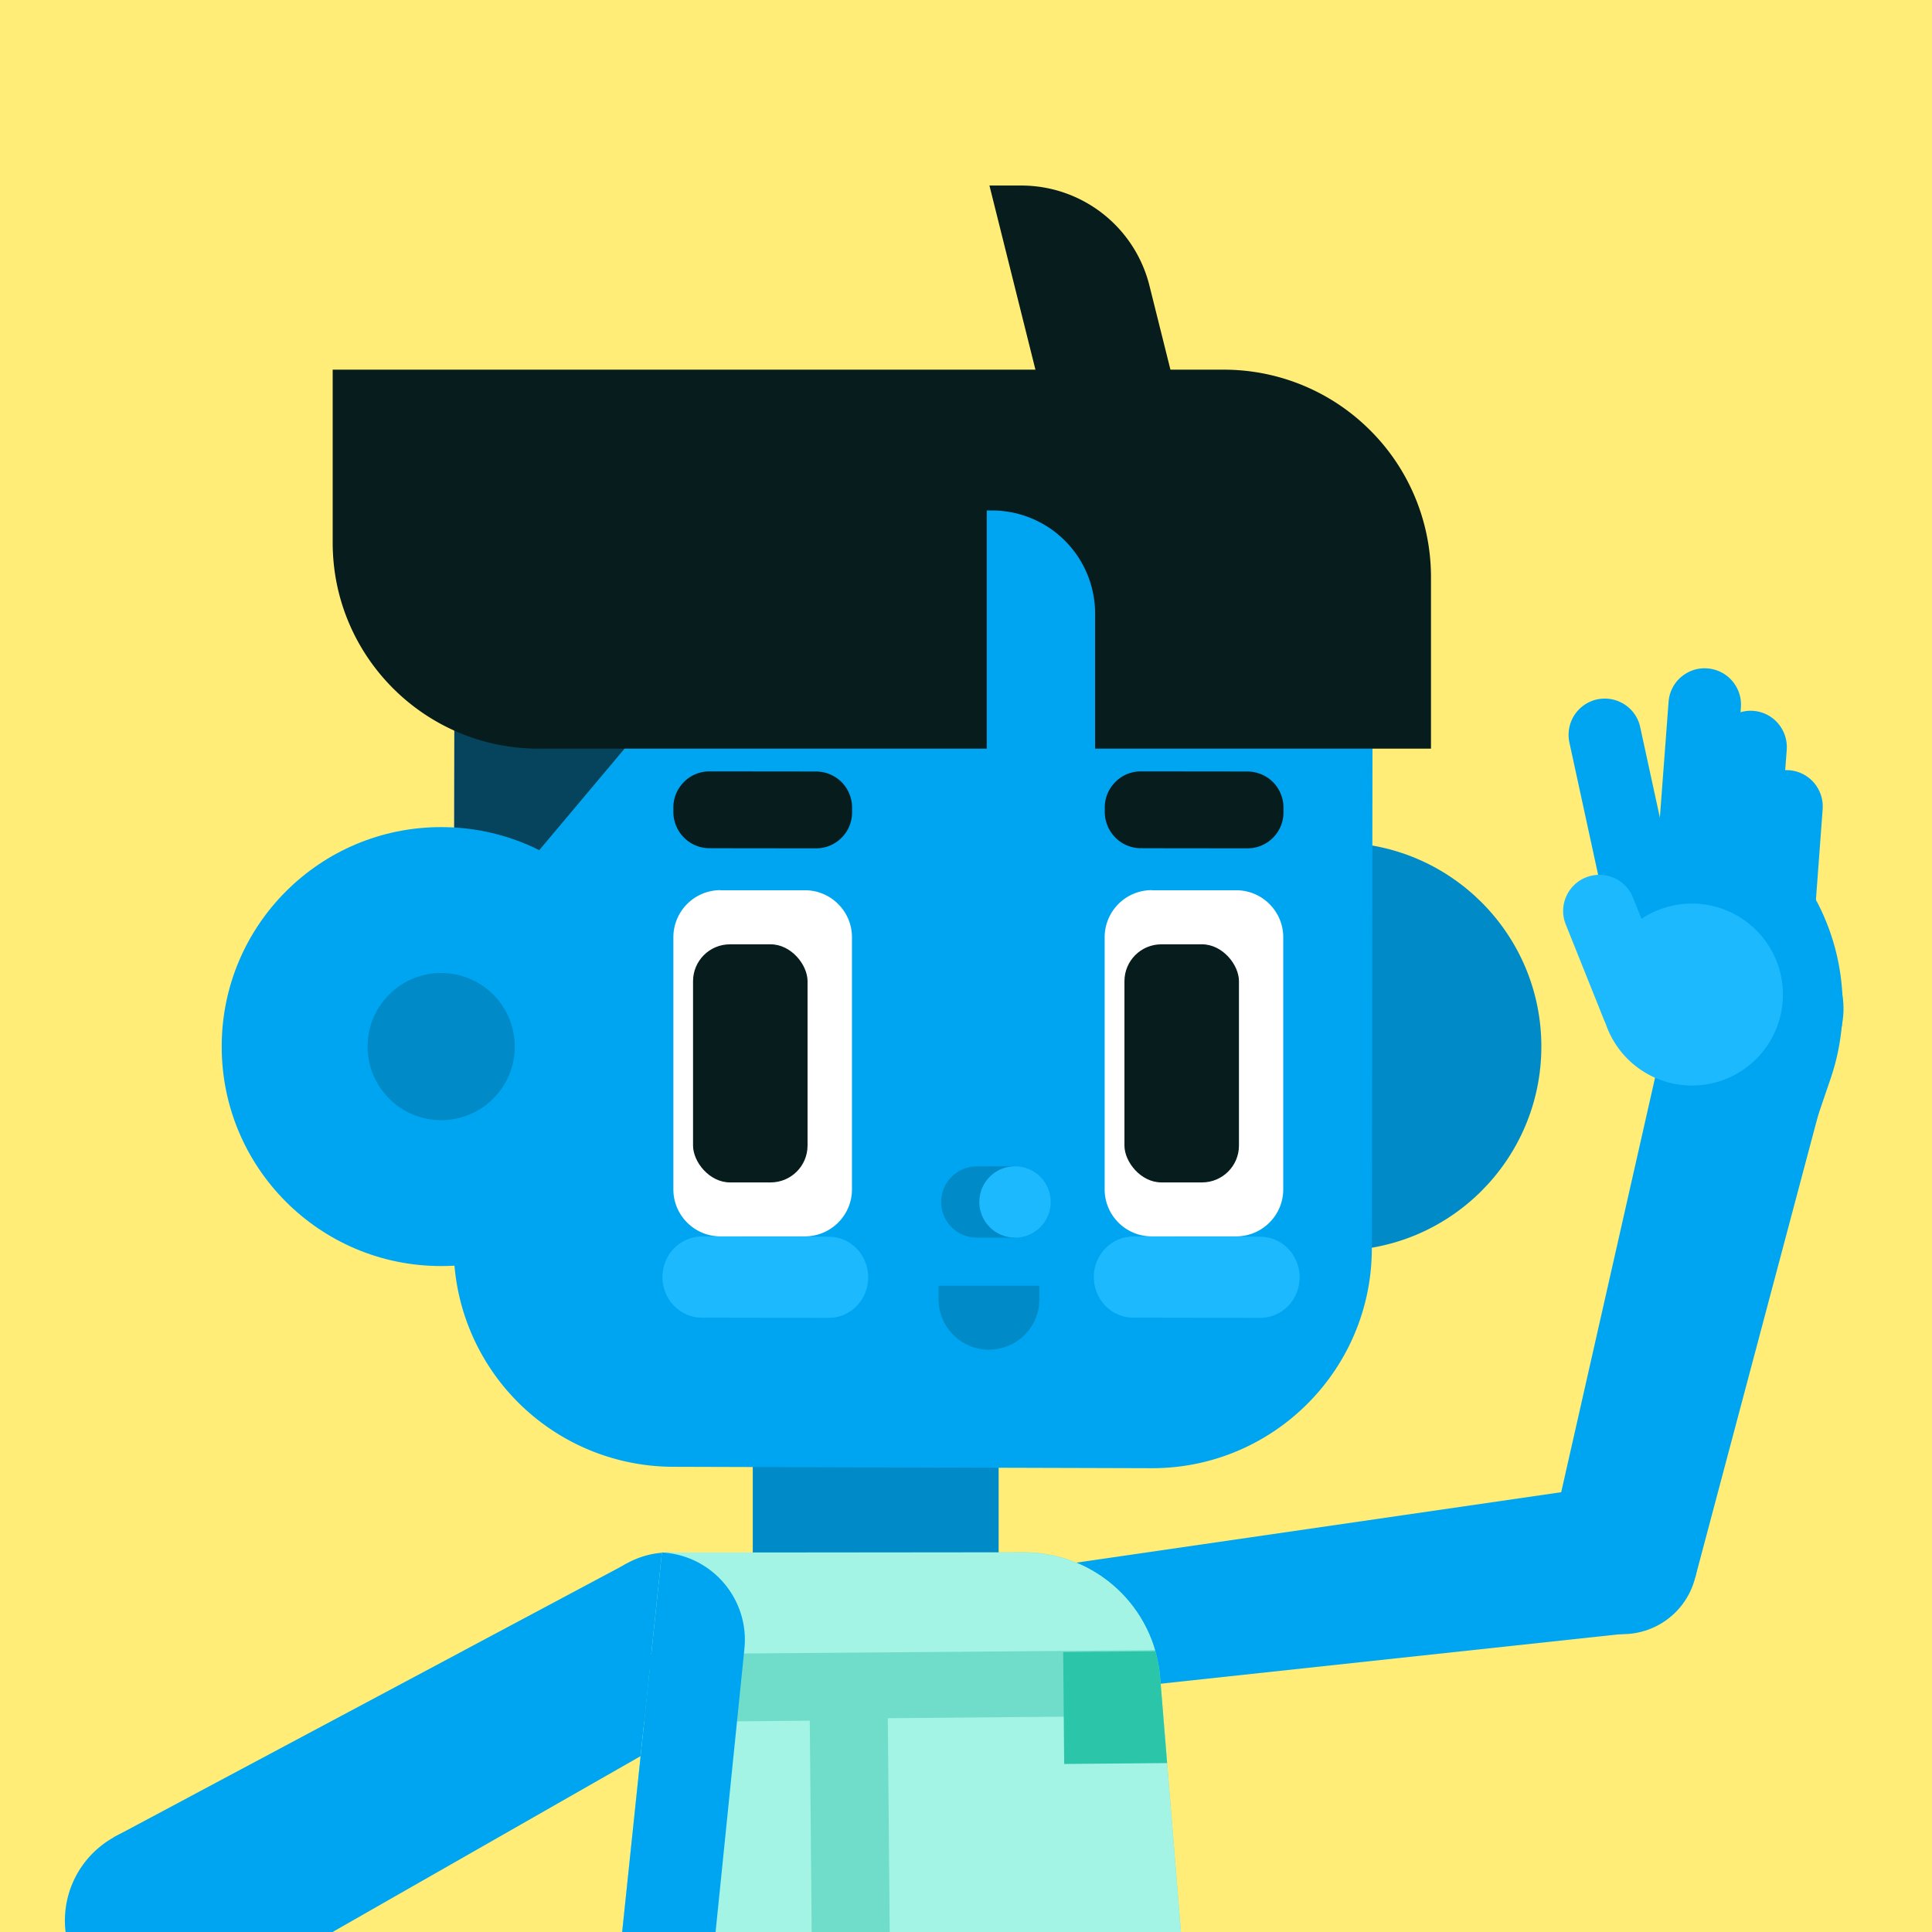 <svg xmlns="http://www.w3.org/2000/svg" xmlns:xlink="http://www.w3.org/1999/xlink" width="164" height="164" xmlns:v="https://vecta.io/nano"><rect width="100%" height="100%" fill="#333333" stroke="none"/><style><![CDATA[.B{fill-rule:evenodd}.C{fill:#00a5f1}.D{fill:#008bc8}.E{fill:#1db9ff}.F{fill:#071c1c}.G{clip-rule:evenodd}]]></style><defs><clipPath id="A"><path d="M0 0h164v164H0z" fill="none"/></clipPath><clipPath id="B"><path d="M56.19 131.77l-9.27 88.47h3.69c3.25-.15 6.22-1.88 7.96-4.63l12.2-19.4c.86-1.38 2.36-2.22 3.98-2.26l27.92-.24-4.19-51.31c-.49-6-5.5-10.62-11.53-10.62H56.19z" fill="none" class="G"/></clipPath><clipPath id="C"><path d="M38.57 60.03l-.06 45.8c-.02 10.3 8.33 18.67 18.63 18.68l40.62.12c10.3.02 18.67-8.33 18.69-18.63l.06-45.79c.02-10.3-8.33-18.67-18.63-18.69l-40.62-.12h-.03c-10.28 0-18.64 8.34-18.66 18.63z" fill="none" class="G"/></clipPath><path id="D" d="M57.16 68.53c0-.81.33-1.59.91-2.16.57-.58 1.35-.89 2.16-.89l9.04.01a3.09 3.09 0 0 1 2.17.9 3.1 3.1 0 0 1 .89 2.17v.4c0 .81-.32 1.59-.9 2.16-.58.58-1.36.9-2.17.89-2.63 0-6.4 0-9.04-.01-.81 0-1.59-.32-2.16-.9a3.09 3.09 0 0 1-.9-2.17v-.4z"/><path id="E" d="M70.35 111.87c1.85 0 3.35-1.54 3.35-3.44 0 0 0 .03 0 0 0-1.9-1.49-3.45-3.34-3.45-3.1 0-7.68-.01-10.78-.02-1.85 0-3.35 1.54-3.35 3.44s1.49 3.45 3.34 3.45l10.78.02"/><path id="F" d="M61.16 75.57h7.17c2.2 0 3.99 1.79 3.99 3.99v21.4c0 2.2-1.79 3.99-3.99 3.99h-7.18c-2.2 0-3.99-1.79-3.99-3.99v-21.4a4 4 0 0 1 4-4z"/></defs><g clip-path="url(#A)"><path d="M0 0h164v164H0z" fill="#ffed77"/><g class="C"><path d="M89.74 143.87l49.09-5.29-1.64-12.59-48.81 7.09 1.36 10.79z" class="B"/><path d="M131.57 130.88l12.34 3 12.46-46.87-14.08-3.47-10.72 47.34z"/><path d="M136.22 138.53c-3.41-.84-5.49-4.28-4.65-7.68.84-3.41 4.28-5.49 7.69-4.65s5.49 4.28 4.65 7.68c-.84 3.41-4.28 5.49-7.68 4.65m11.28-45.87c-3.89-.96-6.26-4.88-5.31-8.77s4.89-6.26 8.77-5.31c3.89.96 6.26 4.88 5.31 8.77-.96 3.88-4.88 6.26-8.77 5.31"/><g class="B"><path d="M139.35 88.39l-2.77-16.14 3.56-1.73c4.13-2.01 9.1-.86 11.93 2.76.1.14.21.27.32.41 3.95 5.06 5.08 11.77 3.01 17.85l-1.82 5.33-14.24-8.48z"/><path d="M139.51 77.49c-.8.18-1.63.03-2.32-.42-.69-.44-1.17-1.14-1.34-1.93l-2.63-12.11c-.17-.8-.02-1.63.42-2.32a3.09 3.09 0 0 1 1.93-1.34c.8-.17 1.63-.02 2.32.42s1.17 1.14 1.34 1.93l2.63 12.1c.18.8.03 1.63-.41 2.32a3.05 3.05 0 0 1-1.94 1.34"/><path d="M143.55 75.22c-.81-.06-1.57-.44-2.1-1.06s-.8-1.42-.74-2.24l.93-12.35c.06-.81.44-1.57 1.06-2.1s1.42-.8 2.24-.73c.81.06 1.57.44 2.1 1.06s.8 1.42.74 2.24l-.92 12.35c-.06.81-.44 1.57-1.06 2.1a3.13 3.13 0 0 1-2.23.74h0z"/><path d="M147.46 78.83c-.81-.06-1.57-.44-2.1-1.06s-.8-1.42-.74-2.23l.92-12.36c.06-.81.44-1.57 1.06-2.1s1.42-.8 2.23-.74h0c.81.06 1.57.44 2.1 1.06s.8 1.42.74 2.24l-.93 12.35c-.06.81-.44 1.57-1.06 2.1s-1.42.8-2.24.74"/><path d="M150.49 83.87c-.81-.06-1.56-.44-2.1-1.06-.53-.62-.8-1.42-.74-2.24l.93-12.35c.06-.81.44-1.57 1.06-2.1s1.42-.8 2.24-.74h0c.81.06 1.57.44 2.1 1.06s.8 1.42.74 2.24l-.92 12.35c-.06.81-.44 1.57-1.06 2.1s-1.42.8-2.23.74h0z"/></g></g><g class="E B"><path d="M136.03 85.87a7.73 7.73 0 0 0 9.04 6.14 7.72 7.72 0 0 0 6.14-9.03 7.73 7.73 0 0 0-9.04-6.14c-4.19.8-6.94 4.85-6.14 9.03"/><path d="M140.13 88.24c-.76.3-1.6.29-2.35-.03a3.07 3.07 0 0 1-1.64-1.68l-3.23-8.06a3.04 3.04 0 0 1 .03-2.35 3.07 3.07 0 0 1 1.68-1.64 3.11 3.11 0 0 1 2.36.03c.75.32 1.34.93 1.64 1.69l3.23 8.06c.3.76.29 1.61-.03 2.35-.32.75-.93 1.34-1.69 1.64"/></g><g class="C B"><path d="M60.39 145.64l-7.2-12.91-43.56 23.24 7.97 14.1 42.79-24.43z"/><path d="M20.73 159.07c2.18 3.9.78 8.83-3.13 11a8.094 8.094 0 1 1-7.88-14.14 8.1 8.1 0 0 1 11.01 3.13m42.52-23.48c1.99 3.57.71 8.07-2.86 10.06s-8.07.71-10.06-2.86-.71-8.07 2.86-10.06 8.07-.71 10.06 2.86m11.08-30.34c5.76 0 10.43 4.67 10.43 10.43a10.44 10.44 0 0 1-10.43 10.43c-5.75 0-10.43-4.68-10.43-10.43s4.68-10.43 10.43-10.43z"/></g><g class="D"><path d="M63.9 115.76h20.87v19.76H63.9z"/><path d="M84.87 134.78c2.91-.73 5.87 1.03 6.6 3.94.74 2.91-1.03 5.87-3.94 6.61s-5.87-1.02-6.61-3.94c-.73-2.91 1.03-5.87 3.94-6.61"/></g><path d="M55.08 142.35a11.79 11.79 0 0 1 11.7-10.56l20.17-.02h0a11.57 11.57 0 0 1 11.53 10.62l4.19 51.31-27.92.24c-1.62.04-3.12.88-3.98 2.26l-12.2 19.4a9.9 9.9 0 0 1-7.96 4.63h-3.69l8.17-77.89" fill="#6fddca"/><g clip-path="url(#B)"><g fill="#a4f4e5"><path d="M35.38 146.358l33.359-.297.195 21.889-33.359.297zm39.984-.505l33.359-.297.195 21.889-33.359.297z"/></g><path d="M90.25 140.237l12.24-.107.083 9.5-12.24.107z" fill="#2bc6a9"/><g class="B"><path d="M111.37 139.97l-62.32.5-.19-21.89 55.56-.5 6.95 21.89z" fill="#a4f4e5"/><path d="M63.19 139.96c.42-4.08-2.56-7.74-6.65-8.15-4.09-.42-7.74 2.56-8.16 6.65l-3.06 30.05c-.42 4.09 2.56 7.74 6.65 8.16a7.46 7.46 0 0 0 8.16-6.65l3.06-30.06z" class="C"/></g></g><path d="M18.17 160.29l-11.71 6.35 23.2 42.83 12.93-7-24.42-42.18z" class="B C"/><path d="M113.55 71.52c-9.57-.02-17.33 7.73-17.35 17.29-.02 9.57 7.73 17.33 17.29 17.35 9.57.02 17.33-7.73 17.35-17.29s-7.73-17.33-17.29-17.35" class="D"/><path d="M38.57 60.03c.02-10.3 8.39-18.65 18.69-18.63l40.62.12c10.3.02 18.65 8.39 18.63 18.69l-.06 45.79c-.02 10.3-8.39 18.65-18.69 18.63l-40.62-.12a18.67 18.67 0 0 1-18.63-18.68l.06-45.8z" class="C"/><g clip-path="url(#C)"><path d="M9.81 133.13l24.35-31.25 5.13-22 25.68-30.55-55.11.57-.05 83.23z" fill="#05445c"/></g><g class="F"><path d="M28.24 31.38h75.64a17.55 17.55 0 0 1 12.44 5.16c3.31 3.3 5.15 7.78 5.15 12.44v14.57H92.96V52.09a8.76 8.76 0 0 0-8.76-8.76h-.44v20.22H45.73c-9.66 0-17.49-7.83-17.49-17.49V31.38z"/><path d="M101.16 38.65H89.71l-5.72-22.9h2.7a11.21 11.21 0 0 1 10.88 8.49l3.6 14.41"/><use xlink:href="#D"/></g><use xlink:href="#E" class="E"/><path d="M37.48 70.21c-10.29-.02-18.65 8.31-18.66 18.6-.02 10.29 8.31 18.65 18.6 18.66 10.29.02 18.65-8.31 18.66-18.6.02-10.29-8.31-18.65-18.6-18.66" class="C"/><path d="M37.45,82.59c3.45,0,6.25,2.8,6.25,6.25s-2.8,6.25-6.25,6.25-6.25-2.8-6.25-6.25,2.8-6.25,6.25-6.25Z" class="B D"/><use xlink:href="#F" fill="#fff"/><path d="M83.95 114.57a4.28 4.28 0 0 0 4.28-4.28v-1.15h0-8.56v1.15c0 2.36 1.92 4.28 4.28 4.28h0z" class="D"/><path d="M93.78 68.53c0-.81.33-1.59.91-2.16.57-.58 1.35-.89 2.16-.89l9.04.01a3.09 3.09 0 0 1 2.17.9 3.1 3.1 0 0 1 .89 2.17v.4c0 .81-.32 1.59-.9 2.16-.58.58-1.36.9-2.17.89-2.63 0-6.4 0-9.04-.01-.81 0-1.59-.32-2.16-.9a3.09 3.09 0 0 1-.9-2.17v-.4z" class="F"/><path d="M106.97 111.87c1.85 0 3.35-1.54 3.35-3.44 0 0 0 .03 0 0 0-1.9-1.49-3.45-3.34-3.45-3.1 0-7.68-.01-10.78-.02-1.85 0-3.35 1.54-3.35 3.44s1.49 3.45 3.34 3.45l10.78.02" class="E"/><path d="M97.77 75.57h7.17c2.2 0 3.99 1.79 3.99 3.99v21.4c0 2.2-1.79 3.99-3.99 3.99h-7.18c-2.2 0-3.99-1.79-3.99-3.99v-21.4a4 4 0 0 1 4-4z" fill="#fff"/><g class="F"><rect x="95.45" y="80.16" width="9.72" height="20.21" rx="3.13"/><rect x="58.83" y="80.16" width="9.72" height="20.21" rx="3.13"/></g><path d="M82.91 99.01a3.02 3.02 0 1 0 .01 6.05h3.24V99h-3.25" class="D"/><circle cx="86.16" cy="102.03" r="3.03" class="E"/></g></svg>